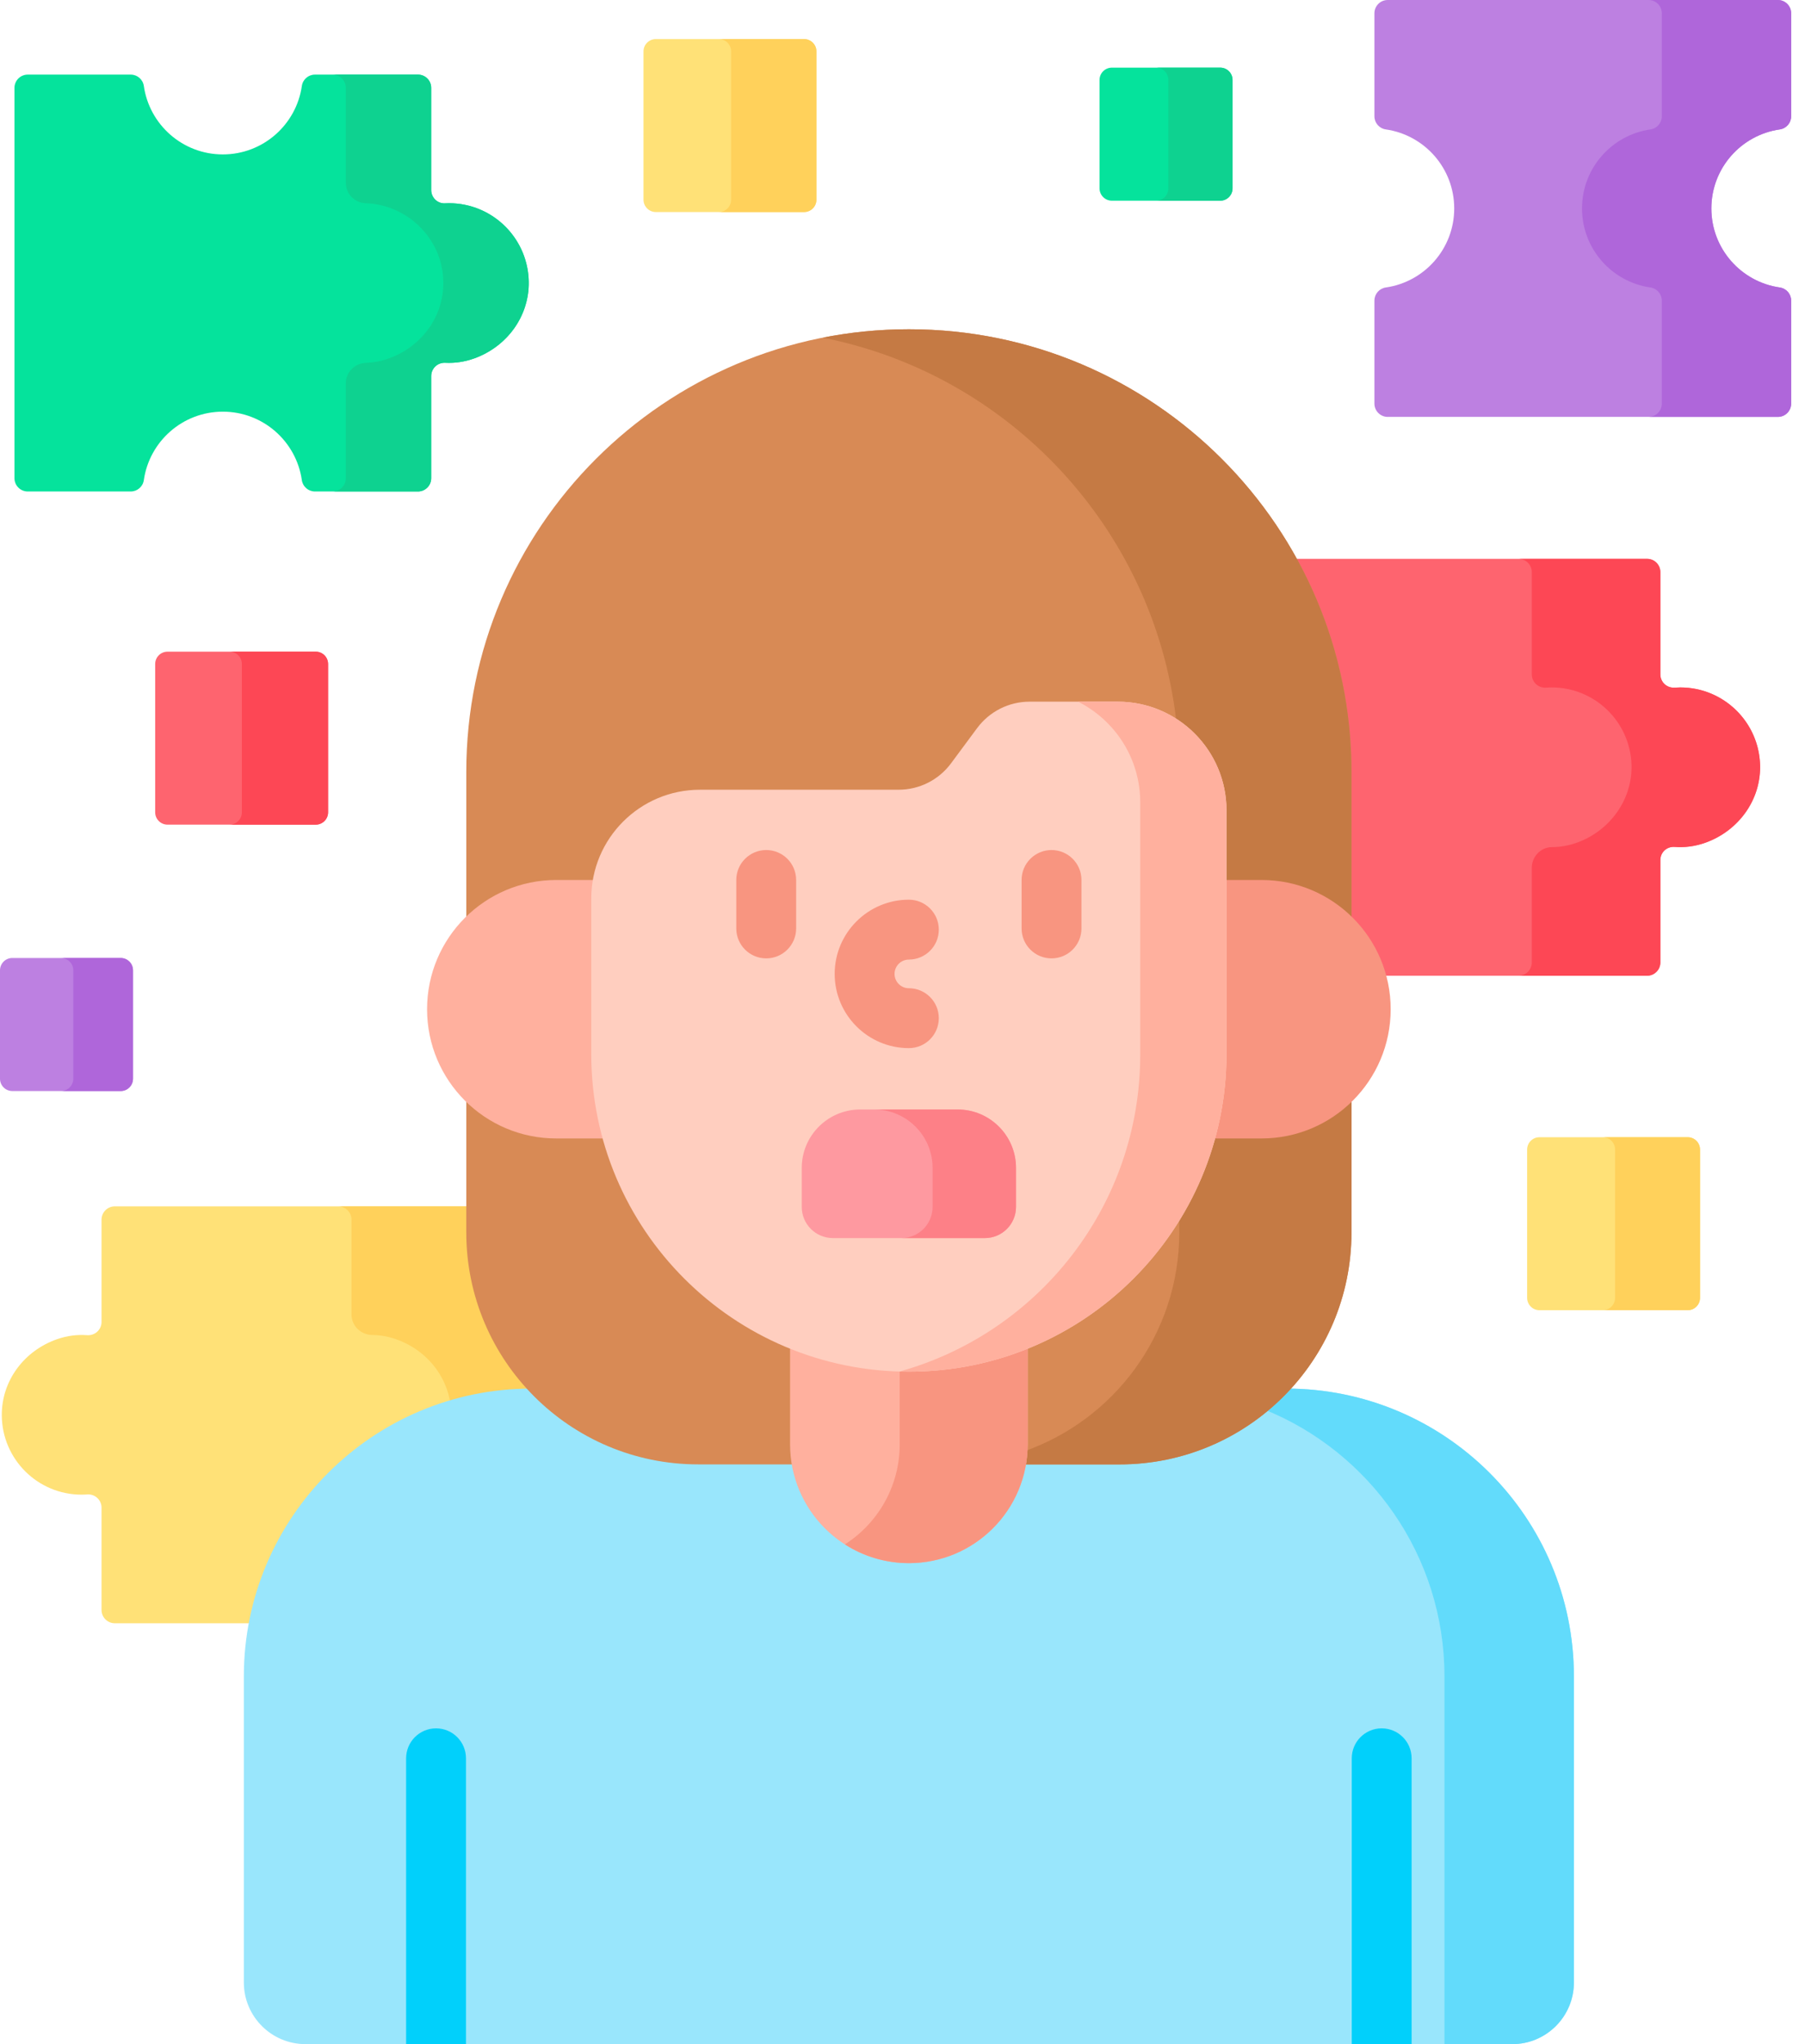 <svg width="106" height="120" viewBox="0 0 106 120" fill="none" xmlns="http://www.w3.org/2000/svg">
<path d="M98.678 40.356C98.567 40.356 98.459 40.361 98.35 40.368C97.895 40.403 97.506 40.048 97.506 39.592V33.587C97.506 33.155 97.156 32.806 96.725 32.806H75.872C77.942 36.513 79.125 40.781 79.125 45.32V53.906L79.198 53.977C80.151 54.903 80.818 56.037 81.16 57.28H96.725C97.156 57.28 97.506 56.93 97.506 56.498V50.494C97.506 50.026 97.887 49.682 98.354 49.717C98.917 49.758 99.51 49.695 100.127 49.478C102.052 48.802 103.381 47.042 103.364 45.002C103.342 42.433 101.253 40.356 98.678 40.356Z" fill="#FE646F"/>
<path d="M98.678 40.356C98.568 40.356 98.459 40.361 98.351 40.368C97.895 40.403 97.506 40.048 97.506 39.592V33.587C97.506 33.156 97.156 32.806 96.725 32.806H89.174C89.606 32.806 89.956 33.156 89.956 33.587V39.592C89.956 40.048 90.345 40.403 90.8 40.369C90.908 40.361 91.017 40.356 91.127 40.356C93.66 40.356 95.724 42.367 95.811 44.879C95.881 46.919 94.557 48.751 92.642 49.455C92.122 49.647 91.62 49.728 91.137 49.73C90.487 49.731 89.956 50.286 89.956 50.936V56.499C89.956 56.931 89.606 57.28 89.174 57.28H96.725C97.156 57.28 97.506 56.931 97.506 56.499V50.495C97.506 50.027 97.887 49.684 98.354 49.718C98.937 49.761 99.552 49.691 100.192 49.456C102.107 48.752 103.431 46.92 103.361 44.88C103.275 42.367 101.211 40.356 98.678 40.356Z" fill="#FD4755"/>
<path d="M19.349 86.732C22.433 83.601 26.55 81.837 30.941 81.764L31.476 81.755L31.115 81.36C28.864 78.892 27.624 75.692 27.624 72.349V70.819H6.744C6.312 70.819 5.963 71.168 5.963 71.6V77.604C5.963 78.062 5.571 78.415 5.115 78.381C4.551 78.34 3.959 78.403 3.342 78.62C1.417 79.296 0.088 81.056 0.105 83.096C0.126 85.666 2.216 87.743 4.791 87.743C4.901 87.743 5.01 87.738 5.118 87.73C5.574 87.696 5.963 88.051 5.963 88.507V94.512C5.963 94.943 6.312 95.293 6.744 95.293H14.855C15.463 92.077 17.005 89.112 19.349 86.732Z" fill="#FFE177"/>
<path d="M31.118 81.363C28.87 78.899 27.624 75.685 27.624 72.349V70.819H19.861C20.293 70.819 20.642 71.168 20.642 71.6V77.163C20.642 77.834 21.191 78.362 21.86 78.37C22.311 78.374 22.78 78.45 23.263 78.62C24.983 79.224 26.224 80.694 26.458 82.455C27.897 82.028 29.402 81.79 30.941 81.764L31.476 81.755L31.118 81.363Z" fill="#FFD15B"/>
<path d="M75.528 81.515H75.477C73.036 84.104 69.58 85.725 65.749 85.725H60.043C59.584 88.996 56.769 91.522 53.374 91.522C49.979 91.522 47.164 88.996 46.706 85.725H41C37.169 85.725 33.713 84.104 31.272 81.515H31.221C21.887 81.515 14.32 89.082 14.32 98.417V116.378C14.32 118.378 15.941 120 17.942 120H88.807C90.807 120 92.429 118.379 92.429 116.378V98.417C92.429 89.082 84.862 81.515 75.528 81.515Z" fill="#99E6FC"/>
<path d="M75.528 81.515H75.477C75.073 81.944 74.638 82.343 74.181 82.716C80.418 85.203 84.828 91.293 84.828 98.417V120H88.807C90.807 120 92.429 118.379 92.429 116.378V98.417C92.429 89.082 84.862 81.515 75.528 81.515Z" fill="#62DBFB"/>
<path d="M53.374 19.329C39.02 19.329 27.383 30.966 27.383 45.32V72.349C27.383 79.87 33.479 85.966 41 85.966H46.745C46.677 85.583 46.639 85.189 46.639 84.786V79.262C48.792 80.099 51.056 80.524 53.374 80.524C55.693 80.524 57.957 80.1 60.109 79.262V84.787C60.109 85.189 60.072 85.583 60.004 85.967H65.749C73.269 85.967 79.366 79.87 79.366 72.35V45.32C79.366 30.965 67.729 19.329 53.374 19.329Z" fill="#D88A55"/>
<path d="M53.374 19.329C51.644 19.329 49.954 19.499 48.318 19.822C59.249 21.977 67.714 30.986 69.061 42.186C70.843 43.319 72.027 45.309 72.027 47.577V61.872C72.027 65.461 71.01 68.811 69.254 71.656V72.349C69.254 78.308 65.425 83.37 60.094 85.216C60.077 85.47 60.048 85.721 60.004 85.967H65.749C73.27 85.967 79.366 79.87 79.366 72.35V45.32C79.366 30.965 67.729 19.329 53.374 19.329Z" fill="#C57A44"/>
<path d="M74.082 51.659H71.785V61.872C71.785 63.591 71.543 65.254 71.1 66.833H74.081C78.272 66.833 81.668 63.436 81.668 59.246C81.669 55.055 78.272 51.659 74.082 51.659Z" fill="#F89580"/>
<path d="M53.375 80.282C50.906 80.282 48.551 79.791 46.398 78.905V84.787C46.398 88.64 49.522 91.763 53.375 91.763C57.228 91.763 60.351 88.64 60.351 84.787V78.905C58.198 79.791 55.843 80.282 53.375 80.282Z" fill="#FFB09E"/>
<path d="M53.375 80.282C53.194 80.282 53.015 80.274 52.836 80.269V84.787C52.836 87.255 51.552 89.423 49.617 90.663C50.702 91.358 51.99 91.763 53.375 91.763C57.228 91.763 60.351 88.64 60.351 84.787V78.905C58.198 79.791 55.843 80.282 53.375 80.282Z" fill="#F89580"/>
<path d="M34.964 61.872V52.747C34.964 52.376 34.999 52.012 35.062 51.659H32.667C28.477 51.659 25.08 55.056 25.08 59.246C25.08 63.436 28.477 66.833 32.667 66.833H35.649C35.206 65.254 34.964 63.591 34.964 61.872Z" fill="#FFB09E"/>
<path d="M53.374 80.524C43.073 80.524 34.722 72.173 34.722 61.872V52.747C34.722 49.22 37.582 46.361 41.108 46.361H52.772C53.986 46.361 55.128 45.786 55.85 44.811L57.384 42.742C58.107 41.767 59.249 41.191 60.462 41.191H65.64C69.167 41.191 72.026 44.05 72.026 47.577V61.872C72.026 72.173 63.676 80.524 53.374 80.524Z" fill="#FFCEBF"/>
<path d="M65.641 41.191H63.308C65.473 42.278 66.961 44.517 66.961 47.105V61.908C66.961 70.774 60.985 78.24 52.843 80.51C53.02 80.515 53.196 80.524 53.375 80.524C63.676 80.524 72.027 72.173 72.027 61.872V47.577C72.027 44.05 69.168 41.191 65.641 41.191Z" fill="#FFB09E"/>
<path d="M57.836 72.681H48.913C47.903 72.681 47.083 71.862 47.083 70.851V68.563C47.083 66.668 48.62 65.132 50.515 65.132H56.234C58.13 65.132 59.666 66.668 59.666 68.563V70.851C59.666 71.862 58.846 72.681 57.836 72.681Z" fill="#FE99A0"/>
<path d="M56.234 65.132H51.335C53.231 65.132 54.767 66.668 54.767 68.563V70.851C54.767 71.862 53.948 72.681 52.937 72.681H57.836C58.847 72.681 59.666 71.862 59.666 70.851V68.563C59.666 66.668 58.13 65.132 56.234 65.132Z" fill="#FD8087"/>
<path d="M105.188 6.827V0.781C105.188 0.35 104.838 0 104.407 0H81.495C81.063 0 80.714 0.35 80.714 0.781V6.827C80.714 7.215 80.999 7.543 81.383 7.598C83.654 7.923 85.4 9.876 85.4 12.237C85.4 14.598 83.654 16.552 81.383 16.876C80.999 16.931 80.714 17.26 80.714 17.648V23.693C80.714 24.125 81.063 24.474 81.495 24.474H104.407C104.838 24.474 105.188 24.125 105.188 23.693V17.647C105.188 17.259 104.903 16.931 104.519 16.876C102.247 16.551 100.501 14.598 100.501 12.237C100.501 9.876 102.247 7.923 104.519 7.598C104.903 7.543 105.188 7.215 105.188 6.827Z" fill="#BD80E1"/>
<path d="M104.519 7.598C104.903 7.543 105.188 7.215 105.188 6.827V0.781C105.188 0.35 104.838 0 104.407 0H96.81C97.242 0 97.591 0.35 97.591 0.781V6.827C97.591 7.215 97.306 7.543 96.922 7.598C94.651 7.923 92.905 9.876 92.905 12.237C92.905 14.598 94.651 16.552 96.922 16.876C97.306 16.931 97.591 17.26 97.591 17.648V23.693C97.591 24.125 97.242 24.474 96.81 24.474H104.407C104.838 24.474 105.188 24.125 105.188 23.693V17.647C105.188 17.259 104.903 16.931 104.519 16.876C102.247 16.551 100.501 14.598 100.501 12.237C100.501 9.876 102.247 7.923 104.519 7.598Z" fill="#AF66DA"/>
<path d="M7.676 4.379H1.63C1.199 4.379 0.849 4.729 0.849 5.16V28.072C0.849 28.504 1.199 28.853 1.63 28.853H7.676C8.064 28.853 8.392 28.568 8.447 28.184C8.772 25.913 10.725 24.167 13.086 24.167C15.447 24.167 17.4 25.913 17.725 28.184C17.78 28.568 18.108 28.853 18.496 28.853H24.542C24.974 28.853 25.323 28.504 25.323 28.072V22.076C25.323 21.632 25.692 21.274 26.136 21.296C26.69 21.325 27.273 21.252 27.877 21.032C29.763 20.345 31.057 18.61 31.051 16.603C31.044 14.021 28.949 11.929 26.365 11.929C26.285 11.929 26.206 11.931 26.128 11.936C25.688 11.959 25.323 11.596 25.323 11.156V5.16C25.323 4.728 24.974 4.379 24.542 4.379H18.497C18.109 4.379 17.78 4.664 17.726 5.048C17.401 7.319 15.447 9.065 13.086 9.065C10.725 9.065 8.772 7.319 8.447 5.048C8.392 4.664 8.064 4.379 7.676 4.379Z" fill="#05E39C"/>
<path d="M26.364 11.929C26.285 11.929 26.206 11.931 26.128 11.936C25.688 11.959 25.323 11.596 25.323 11.156V5.16C25.323 4.728 24.973 4.379 24.542 4.379H19.526C19.957 4.379 20.307 4.728 20.307 5.16V10.726C20.307 11.383 20.831 11.911 21.488 11.931C21.789 11.941 22.099 11.982 22.418 12.059C24.263 12.507 25.699 14.032 25.982 15.909C26.327 18.202 24.961 20.267 22.861 21.032C22.392 21.203 21.936 21.285 21.496 21.3C20.837 21.322 20.307 21.846 20.307 22.506V28.072C20.307 28.503 19.957 28.853 19.526 28.853H24.542C24.973 28.853 25.323 28.503 25.323 28.072V22.076C25.323 21.626 25.701 21.276 26.151 21.297C26.78 21.328 27.445 21.227 28.137 20.928C29.827 20.2 31.005 18.573 31.05 16.733C31.114 14.091 28.992 11.929 26.364 11.929Z" fill="#0ED290"/>
<path d="M18.543 48.41H9.837C9.437 48.41 9.113 48.086 9.113 47.686V38.981C9.113 38.581 9.437 38.256 9.837 38.256H18.543C18.943 38.256 19.267 38.581 19.267 38.981V47.686C19.267 48.086 18.943 48.41 18.543 48.41Z" fill="#FE646F"/>
<path d="M18.543 38.256H13.479C13.88 38.256 14.204 38.581 14.204 38.981V47.686C14.204 48.086 13.88 48.411 13.479 48.411H18.543C18.943 48.411 19.267 48.086 19.267 47.686V38.981C19.267 38.581 18.943 38.256 18.543 38.256Z" fill="#FD4755"/>
<path d="M7.087 64.049H0.724C0.324 64.049 0 63.725 0 63.325V56.963C0 56.563 0.324 56.238 0.724 56.238H7.087C7.487 56.238 7.811 56.563 7.811 56.963V63.325C7.811 63.725 7.487 64.049 7.087 64.049Z" fill="#BD80E1"/>
<path d="M7.087 56.239H3.58C3.98 56.239 4.304 56.563 4.304 56.963V63.325C4.304 63.725 3.98 64.049 3.58 64.049H7.087C7.487 64.049 7.811 63.725 7.811 63.325V56.963C7.811 56.563 7.487 56.239 7.087 56.239Z" fill="#AF66DA"/>
<path d="M71.658 11.782H65.296C64.896 11.782 64.571 11.457 64.571 11.057V4.695C64.571 4.295 64.896 3.971 65.296 3.971H71.658C72.058 3.971 72.382 4.295 72.382 4.695V11.057C72.382 11.457 72.058 11.782 71.658 11.782Z" fill="#05E39C"/>
<path d="M71.658 3.971H67.89C68.29 3.971 68.614 4.295 68.614 4.695V11.057C68.614 11.457 68.29 11.782 67.89 11.782H71.658C72.058 11.782 72.382 11.457 72.382 11.057V4.695C72.382 4.295 72.058 3.971 71.658 3.971Z" fill="#0ED290"/>
<path d="M47.22 12.448H38.515C38.115 12.448 37.79 12.123 37.79 11.723V3.018C37.79 2.618 38.115 2.294 38.515 2.294H47.22C47.62 2.294 47.945 2.618 47.945 3.018V11.723C47.945 12.123 47.62 12.448 47.22 12.448Z" fill="#FFE177"/>
<path d="M47.22 2.294H42.212C42.612 2.294 42.936 2.618 42.936 3.018V11.724C42.936 12.124 42.612 12.448 42.212 12.448H47.22C47.62 12.448 47.945 12.124 47.945 11.724V3.018C47.945 2.618 47.62 2.294 47.22 2.294Z" fill="#FFD15B"/>
<path d="M99.112 76.915H90.406C90.006 76.915 89.682 76.59 89.682 76.19V67.485C89.682 67.085 90.006 66.76 90.406 66.76H99.112C99.512 66.76 99.836 67.085 99.836 67.485V76.19C99.836 76.59 99.512 76.915 99.112 76.915Z" fill="#FFE177"/>
<path d="M99.112 66.76H94.123C94.523 66.76 94.847 67.085 94.847 67.485V76.19C94.847 76.59 94.523 76.915 94.123 76.915H99.112C99.512 76.915 99.836 76.59 99.836 76.19V67.485C99.836 67.085 99.512 66.76 99.112 66.76Z" fill="#FFD15B"/>
<path d="M82.898 120V103.22C82.898 102.249 82.112 101.462 81.141 101.462C80.17 101.462 79.383 102.249 79.383 103.22V120H82.898Z" fill="#01D0FB"/>
<path d="M27.365 120V103.22C27.365 102.249 26.578 101.462 25.607 101.462C24.637 101.462 23.85 102.249 23.85 103.22V120H27.365Z" fill="#01D0FB"/>
<path d="M53.374 61.53C50.972 61.53 49.017 59.575 49.017 57.173C49.017 54.77 50.971 52.816 53.374 52.816C54.345 52.816 55.132 53.603 55.132 54.574C55.132 55.544 54.345 56.331 53.374 56.331C52.91 56.331 52.533 56.709 52.533 57.173C52.533 57.637 52.91 58.014 53.374 58.014C54.345 58.014 55.132 58.801 55.132 59.772C55.132 60.743 54.345 61.53 53.374 61.53Z" fill="#F89580"/>
<path d="M44.997 56.261C44.026 56.261 43.239 55.474 43.239 54.504V51.658C43.239 50.688 44.026 49.901 44.997 49.901C45.967 49.901 46.754 50.688 46.754 51.658V54.504C46.754 55.474 45.967 56.261 44.997 56.261Z" fill="#F89580"/>
<path d="M61.752 56.261C60.78 56.261 59.994 55.474 59.994 54.504V51.658C59.994 50.688 60.78 49.901 61.752 49.901C62.722 49.901 63.509 50.688 63.509 51.658V54.504C63.509 55.474 62.722 56.261 61.752 56.261Z" fill="#F89580"/>
</svg>
